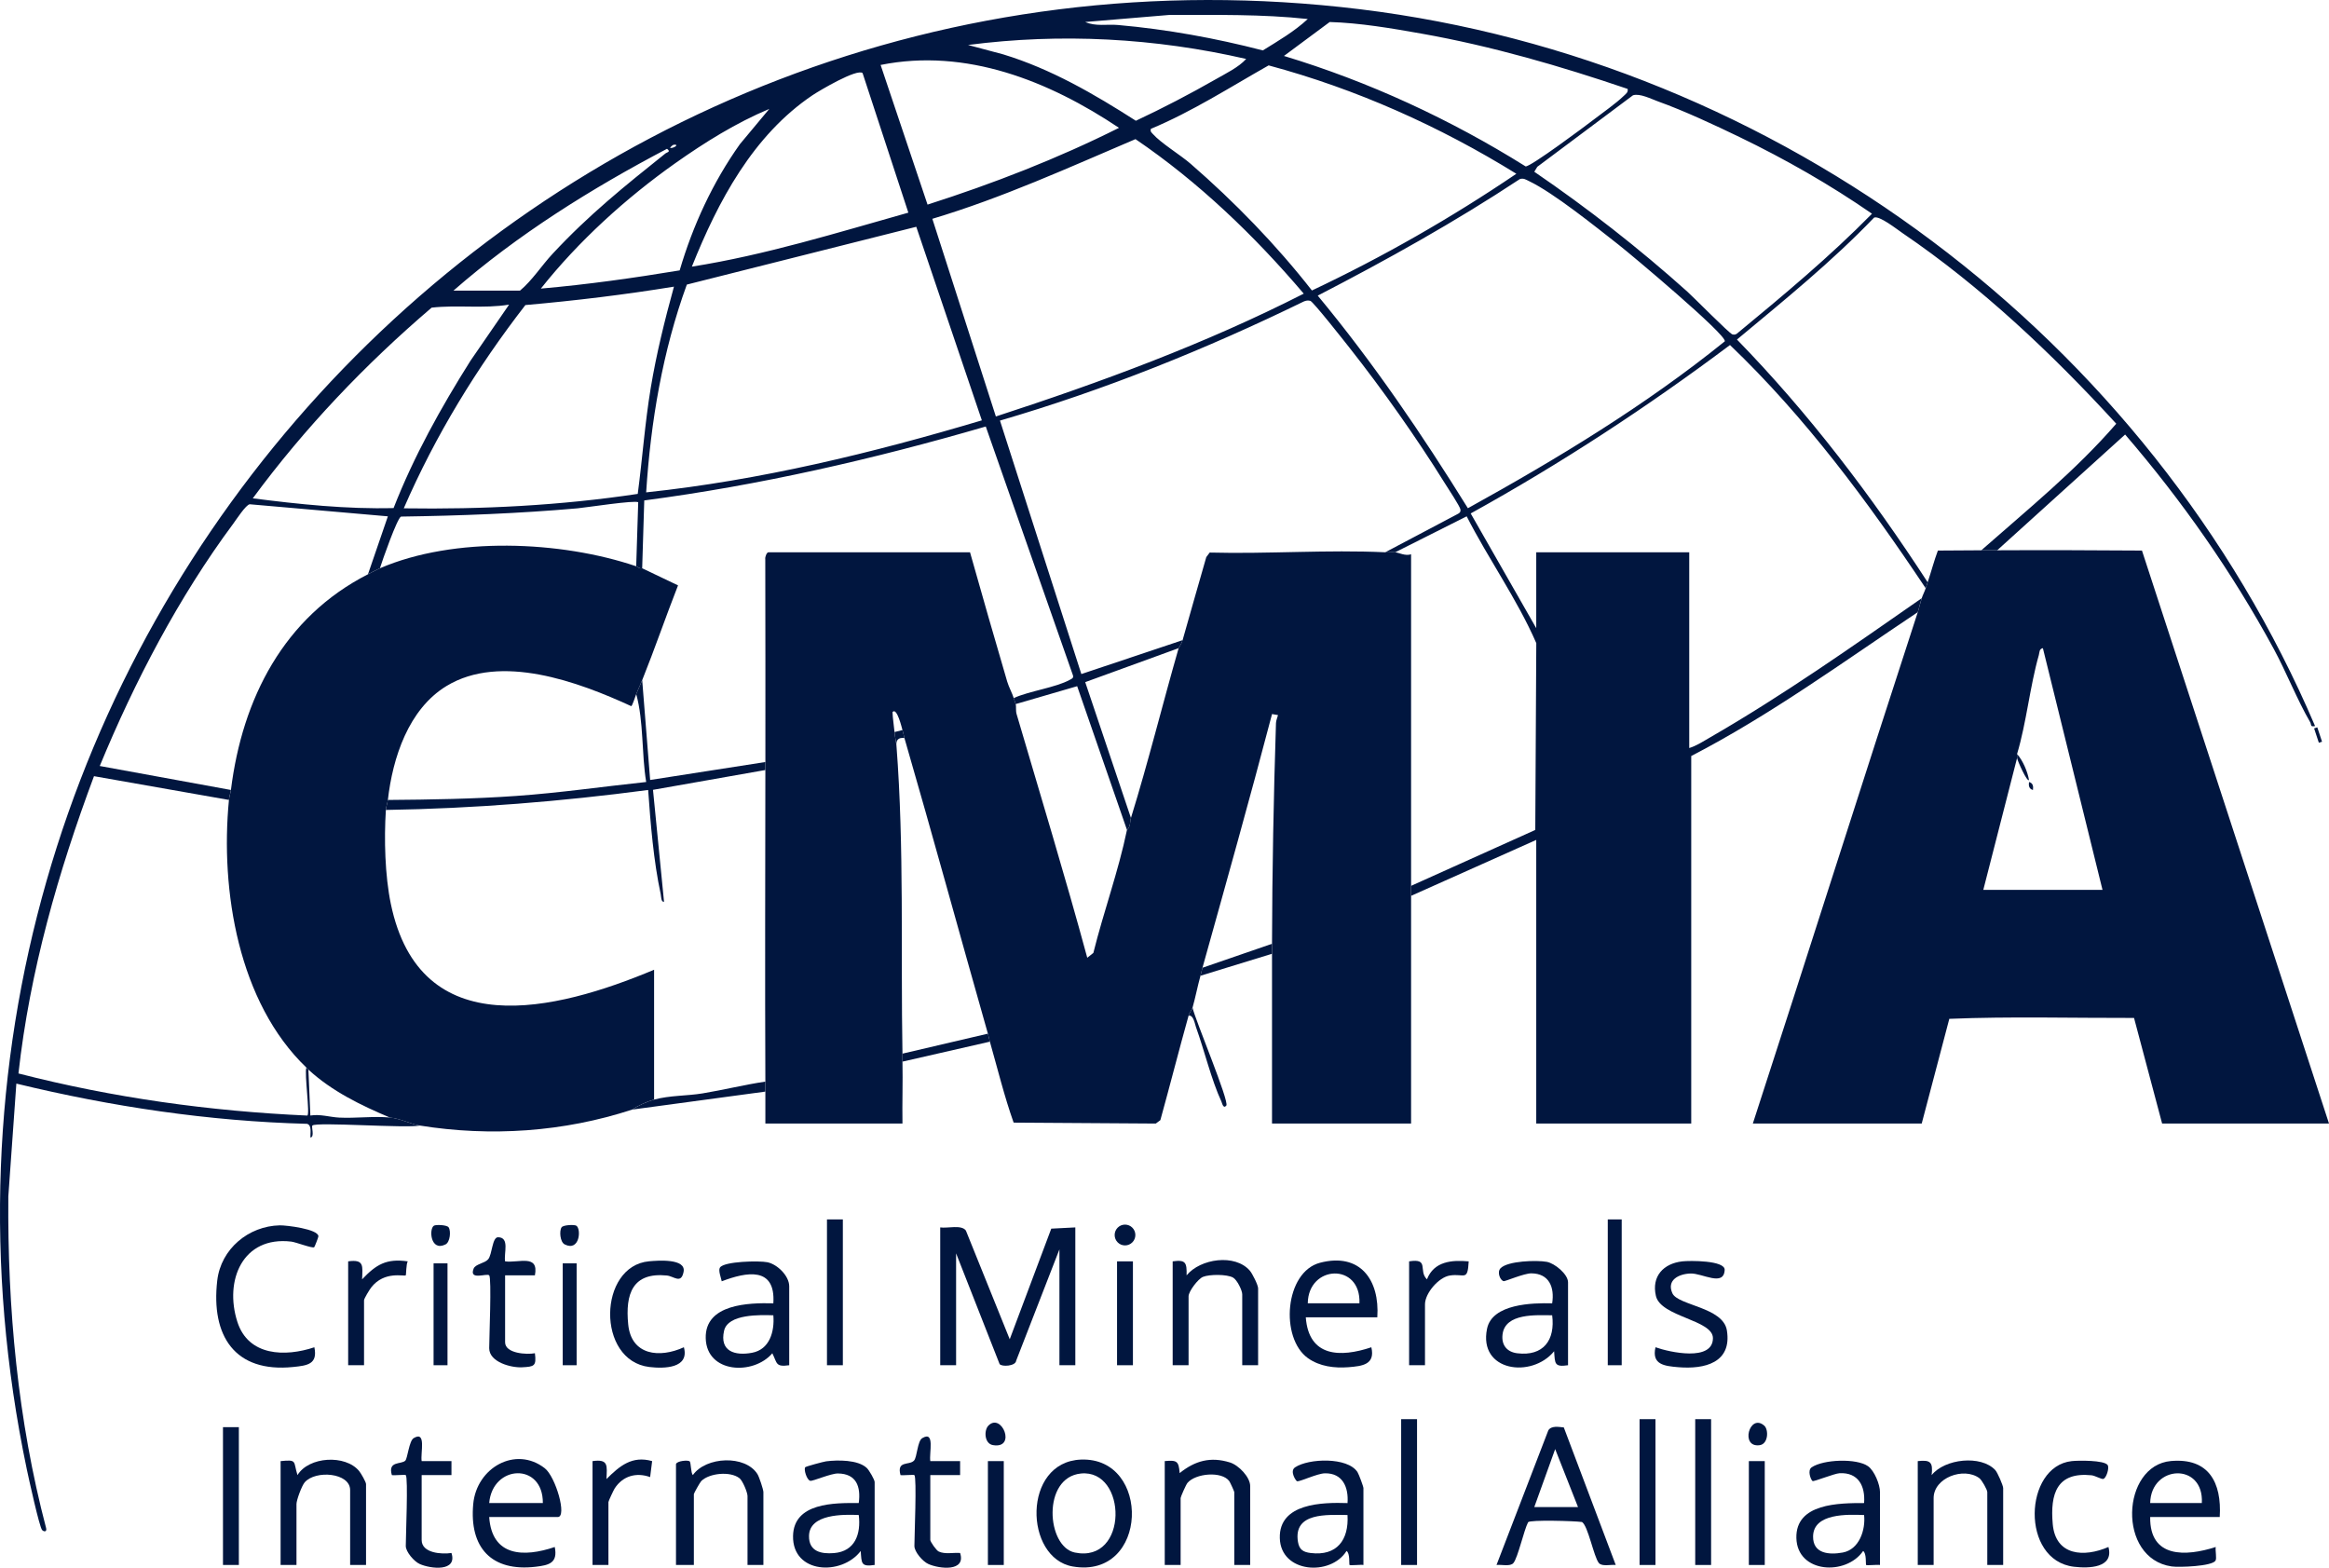<?xml version="1.0" encoding="UTF-8"?>
<svg xmlns="http://www.w3.org/2000/svg" width="104" height="70" viewBox="0 0 104 70" fill="none">
  <path d="M103.477 32.476L103.335 32.523L103.547 33.165L103.689 33.118L103.477 32.476Z" fill="#01163F"></path>
  <path d="M69.831 63.736L72.149 69.877C71.934 69.852 71.537 69.961 71.395 69.789C71.171 69.517 70.913 68.123 70.642 67.959C70.319 67.912 68.315 67.854 68.236 67.969C68.049 68.326 67.781 69.548 67.581 69.79C67.442 69.96 67.039 69.852 66.826 69.877L69.14 63.865C69.279 63.647 69.603 63.714 69.83 63.736H69.831ZM68.512 67.291H70.465L69.445 64.704L68.513 67.291H68.512Z" fill="#01163F"></path>
  <path d="M21.845 67.737C21.965 69.512 23.397 69.542 24.773 69.075C24.913 69.783 24.532 69.886 23.921 69.957C21.945 70.189 20.951 69.105 21.132 67.154C21.282 65.534 23.022 64.545 24.325 65.557C24.812 65.935 25.335 67.737 24.906 67.737H21.845H21.845ZM24.241 67.113C24.253 65.286 21.992 65.391 21.845 67.113H24.241Z" fill="#01163F"></path>
  <path d="M99.121 67.737H96.015C95.988 69.585 97.608 69.504 98.943 69.075C98.914 69.23 98.997 69.582 98.931 69.686C98.771 69.939 97.298 69.991 96.97 69.943C94.526 69.586 94.726 65.431 96.943 65.236C98.629 65.088 99.216 66.192 99.121 67.737ZM98.322 67.112C98.42 65.289 96.049 65.398 96.015 67.112H98.322Z" fill="#01163F"></path>
  <path d="M60.882 69.877C60.76 69.856 60.293 69.91 60.262 69.877C60.238 69.853 60.29 69.343 60.128 69.253C59.423 70.389 57.187 70.247 57.149 68.674C57.111 67.112 59.058 67.078 60.173 67.114C60.225 66.405 59.955 65.77 59.162 65.785C58.818 65.792 58.056 66.162 57.919 66.14C57.875 66.132 57.574 65.69 57.831 65.518C58.434 65.115 60.175 65.049 60.617 65.73C60.678 65.823 60.883 66.376 60.883 66.445V69.878L60.882 69.877ZM60.173 67.647C59.273 67.641 57.741 67.516 57.96 68.847C58.018 69.196 58.196 69.303 58.529 69.344C59.699 69.485 60.238 68.763 60.172 67.647H60.173Z" fill="#01163F"></path>
  <path d="M83.95 69.878C83.827 69.856 83.36 69.91 83.329 69.877C83.308 69.854 83.352 69.343 83.196 69.254C82.433 70.367 80.254 70.253 80.216 68.674C80.179 67.115 82.13 67.114 83.24 67.113C83.298 66.351 82.981 65.736 82.143 65.781C81.911 65.793 80.989 66.168 80.938 66.13C80.86 66.072 80.697 65.655 80.899 65.517C81.419 65.163 82.898 65.105 83.414 65.466C83.703 65.669 83.95 66.292 83.95 66.622V69.878H83.95ZM83.24 67.648C82.514 67.62 80.978 67.558 80.962 68.6C80.95 69.38 81.682 69.433 82.288 69.322C83.022 69.186 83.311 68.318 83.24 67.648V67.648Z" fill="#01163F"></path>
  <path d="M39.057 69.877C38.445 69.966 38.474 69.811 38.435 69.253C37.581 70.373 35.382 70.274 35.413 68.583C35.441 67.093 37.251 67.102 38.347 67.113C38.447 66.378 38.241 65.8 37.416 65.792C37.101 65.789 36.291 66.144 36.183 66.12C36.023 66.083 35.882 65.6 35.958 65.513C35.989 65.476 36.775 65.265 36.893 65.249C37.406 65.185 38.31 65.174 38.706 65.547C38.81 65.645 39.057 66.071 39.057 66.176V69.877ZM38.348 67.647C37.656 67.616 36.14 67.595 36.126 68.582C36.116 69.279 36.67 69.394 37.243 69.347C38.18 69.269 38.452 68.5 38.348 67.647Z" fill="#01163F"></path>
  <path d="M48.268 65.172C51.419 65.049 51.299 70.526 47.906 69.946C45.727 69.573 45.645 65.274 48.268 65.172ZM48.266 65.794C46.524 65.97 46.729 69.06 47.994 69.322C50.408 69.822 50.339 65.584 48.266 65.794Z" fill="#01163F"></path>
  <path d="M30.185 65.374C30.231 65.225 30.721 65.186 30.797 65.25C30.859 65.302 30.845 65.77 30.939 65.864C31.523 65.034 33.277 64.954 33.823 65.82C33.901 65.942 34.089 66.513 34.089 66.623V69.878H33.38V66.801C33.38 66.637 33.164 66.115 33.02 66.003C32.607 65.682 31.676 65.775 31.316 66.129C31.26 66.183 30.984 66.678 30.984 66.712V69.878H30.186V65.374H30.185Z" fill="#01163F"></path>
  <path d="M16.344 69.877H15.635V66.533C15.635 65.757 14.09 65.629 13.606 66.188C13.475 66.34 13.239 66.981 13.239 67.157V69.877H12.53V65.24C13.29 65.164 13.088 65.248 13.284 65.865C13.788 65.034 15.421 64.936 16.037 65.683C16.12 65.783 16.345 66.175 16.345 66.266V69.877H16.344Z" fill="#01163F"></path>
  <path d="M55.825 69.877H55.116V66.622C55.116 66.595 54.932 66.187 54.892 66.133C54.554 65.677 53.385 65.785 53.025 66.214C52.959 66.293 52.72 66.837 52.72 66.889V69.877H52.011V65.239C52.552 65.192 52.635 65.233 52.677 65.775C53.365 65.222 54.058 65.031 54.922 65.3C55.316 65.423 55.826 65.958 55.826 66.354V69.877L55.825 69.877Z" fill="#01163F"></path>
  <path d="M85.635 65.24C86.208 65.177 86.32 65.284 86.257 65.865C86.84 65.132 88.461 64.957 89.097 65.64C89.197 65.746 89.45 66.331 89.45 66.444V69.878H88.741V66.623C88.741 66.52 88.499 66.084 88.384 66C87.687 65.489 86.345 65.984 86.345 66.89V69.878H85.636V65.24H85.635Z" fill="#01163F"></path>
  <path d="M94.151 69.075C94.405 70.017 93.271 70.035 92.609 69.957C90.214 69.672 90.367 65.473 92.511 65.24C92.799 65.208 93.962 65.194 94.115 65.415C94.202 65.541 94.056 66.002 93.923 66.035C93.836 66.058 93.556 65.888 93.391 65.872C91.847 65.717 91.543 66.695 91.664 68.053C91.791 69.477 93.066 69.545 94.151 69.075L94.151 69.075Z" fill="#01163F"></path>
  <path d="M18.119 65.865C18.089 65.835 17.618 65.886 17.498 65.865C17.307 65.216 17.922 65.399 18.099 65.219C18.2 65.116 18.266 64.336 18.473 64.213C19.051 63.87 18.77 64.873 18.829 65.24H20.16V65.864H18.829V68.763C18.829 69.355 19.729 69.408 20.16 69.342C20.434 70.191 19.23 70.054 18.74 69.833C18.488 69.72 18.12 69.29 18.12 69.03C18.12 68.601 18.231 65.976 18.12 65.864L18.119 65.865Z" fill="#01163F"></path>
  <path d="M40.832 65.865C40.802 65.835 40.331 65.886 40.211 65.865C40.034 65.202 40.595 65.443 40.812 65.22C40.956 65.071 40.962 64.345 41.185 64.213C41.763 63.87 41.483 64.873 41.542 65.24H42.873V65.864H41.542V68.763C41.542 68.835 41.803 69.223 41.918 69.277C42.199 69.409 42.572 69.318 42.873 69.342C43.147 70.191 41.943 70.054 41.453 69.833C41.2 69.72 40.832 69.29 40.832 69.03C40.832 68.601 40.944 65.976 40.832 65.864L40.832 65.865Z" fill="#01163F"></path>
  <path d="M76.408 63.367H75.699V69.878H76.408V63.367Z" fill="#01163F"></path>
  <path d="M73.924 63.367H73.214V69.878H73.924V63.367Z" fill="#01163F"></path>
  <path d="M63.277 63.367H62.568V69.878H63.277V63.367Z" fill="#01163F"></path>
  <path d="M26.459 65.24C27.184 65.138 27.104 65.443 27.081 66.042C27.674 65.45 28.23 64.986 29.121 65.24L29.031 65.953C28.411 65.731 27.812 65.901 27.449 66.458C27.399 66.535 27.169 67.028 27.169 67.068V69.877H26.459V65.24H26.459Z" fill="#01163F"></path>
  <path d="M10.666 63.724H9.957V69.877H10.666V63.724Z" fill="#01163F"></path>
  <path d="M78.804 65.24H78.094V69.878H78.804V65.24Z" fill="#01163F"></path>
  <path d="M44.823 65.24H44.114V69.878H44.823V65.24Z" fill="#01163F"></path>
  <path d="M44.136 63.656C44.728 63.051 45.408 64.705 44.34 64.526C43.955 64.461 43.93 63.867 44.136 63.656Z" fill="#01163F"></path>
  <path d="M78.782 63.657C78.981 63.832 78.968 64.474 78.577 64.529C77.689 64.653 78.125 63.081 78.782 63.657Z" fill="#01163F"></path>
  <path d="M41.985 54.805C42.306 54.857 42.933 54.669 43.131 54.946L45.089 59.799L46.944 54.86L48.018 54.805V60.959H47.308V55.786L45.376 60.756C45.351 61.006 44.726 61.035 44.636 60.906L42.694 55.964V60.958H41.985V54.804V54.805Z" fill="#01163F"></path>
  <path d="M61.503 58.819H58.309C58.441 60.598 59.85 60.622 61.237 60.157C61.416 60.928 60.843 60.997 60.216 61.047C59.59 61.096 58.926 61.015 58.404 60.642C57.147 59.741 57.369 56.793 58.946 56.383C60.734 55.917 61.616 57.147 61.503 58.819V58.819ZM60.705 58.194C60.778 56.366 58.418 56.472 58.398 58.194H60.705Z" fill="#01163F"></path>
  <path d="M35.242 60.959C34.625 61.044 34.714 60.877 34.488 60.425C33.642 61.417 31.551 61.325 31.514 59.751C31.477 58.22 33.437 58.166 34.533 58.195C34.641 56.537 33.332 56.792 32.229 57.211C32.199 57.056 32.065 56.728 32.148 56.599C32.33 56.316 33.911 56.285 34.271 56.361C34.716 56.455 35.242 56.97 35.242 57.436V60.959ZM34.533 58.729C33.953 58.712 32.507 58.661 32.334 59.417C32.123 60.336 32.813 60.546 33.581 60.403C34.372 60.256 34.594 59.447 34.533 58.729Z" fill="#01163F"></path>
  <path d="M14.029 55.69C13.949 55.748 13.214 55.464 13.009 55.439C10.83 55.18 10.008 57.181 10.599 59.021C11.091 60.557 12.734 60.594 14.038 60.157C14.195 60.915 13.724 60.973 13.096 61.037C10.481 61.307 9.415 59.643 9.701 57.178C9.865 55.761 11.1 54.744 12.491 54.713C12.79 54.706 14.216 54.882 14.218 55.202C14.218 55.246 14.051 55.675 14.03 55.69H14.029Z" fill="#01163F"></path>
  <path d="M70.02 60.959C69.409 61.048 69.438 60.893 69.398 60.335C68.4 61.557 66.009 61.243 66.403 59.329C66.633 58.215 68.422 58.172 69.311 58.195C69.423 57.483 69.181 56.862 68.38 56.856C68.056 56.854 67.208 57.22 67.146 57.206C66.988 57.169 66.842 56.807 67.002 56.633C67.316 56.295 68.632 56.262 69.068 56.342C69.427 56.407 70.02 56.894 70.02 57.258V60.959ZM69.311 58.729C68.61 58.724 67.21 58.621 67.095 59.585C67.038 60.063 67.296 60.37 67.755 60.425C68.914 60.566 69.455 59.842 69.311 58.728V58.729Z" fill="#01163F"></path>
  <path d="M56.18 60.959H55.471V57.793C55.471 57.615 55.241 57.146 55.061 57.045C54.789 56.892 54.01 56.895 53.719 57.013C53.496 57.103 53.075 57.663 53.075 57.882V60.959H52.365V56.321C52.952 56.238 52.998 56.377 52.987 56.945C53.604 56.194 55.151 55.973 55.811 56.737C55.925 56.869 56.18 57.38 56.18 57.525V60.959H56.18Z" fill="#01163F"></path>
  <path d="M73.925 60.156C74.55 60.38 76.481 60.807 76.49 59.754C76.498 58.929 74.16 58.806 73.943 57.863C73.741 56.984 74.285 56.416 75.122 56.321C75.444 56.284 77.035 56.272 77.014 56.704C76.978 57.467 76.019 56.847 75.491 56.863C74.963 56.88 74.412 57.156 74.68 57.747C74.929 58.295 76.945 58.362 77.113 59.403C77.346 60.852 76.115 61.144 74.946 61.047C74.315 60.994 73.748 60.93 73.925 60.157L73.925 60.156Z" fill="#01163F"></path>
  <path d="M30.539 60.157C30.794 61.099 29.66 61.117 28.997 61.038C26.62 60.755 26.708 56.523 28.984 56.318C29.378 56.282 30.647 56.183 30.525 56.791C30.414 57.348 30.096 56.985 29.779 56.953C28.247 56.8 27.917 57.771 28.052 59.135C28.189 60.526 29.46 60.651 30.539 60.156V60.157Z" fill="#01163F"></path>
  <path d="M21.845 56.945C21.737 56.837 20.932 57.192 21.149 56.647C21.232 56.437 21.648 56.409 21.798 56.229C21.982 56.01 21.975 55.239 22.243 55.244C22.772 55.254 22.491 55.956 22.555 56.321C23.168 56.402 24.07 55.983 23.886 56.945H22.555V59.933C22.555 60.44 23.529 60.492 23.886 60.423C23.959 61 23.858 61.023 23.312 61.051C22.816 61.077 21.845 60.816 21.845 60.2C21.845 59.761 21.959 57.06 21.845 56.945V56.945Z" fill="#01163F"></path>
  <path d="M37.637 54.448H36.928V60.959H37.637V54.448Z" fill="#01163F"></path>
  <path d="M62.923 56.321C63.846 56.172 63.32 56.739 63.72 57.124C64.032 56.322 64.823 56.251 65.584 56.322C65.535 57.234 65.39 56.852 64.747 56.952C64.241 57.029 63.632 57.746 63.632 58.239V60.959H62.923V56.321Z" fill="#01163F"></path>
  <path d="M15.546 56.321C16.271 56.22 16.191 56.525 16.169 57.124C16.792 56.465 17.253 56.183 18.208 56.321C18.134 56.441 18.14 56.922 18.119 56.944C18.06 57.007 17.164 56.727 16.575 57.488C16.501 57.583 16.256 57.982 16.256 58.06V60.959H15.547V56.321H15.546Z" fill="#01163F"></path>
  <path d="M72.416 54.448H71.794V60.959H72.416V54.448Z" fill="#01163F"></path>
  <path d="M50.59 56.321H49.881V60.959H50.59V56.321Z" fill="#01163F"></path>
  <path d="M25.749 56.41H25.128V60.959H25.749V56.41Z" fill="#01163F"></path>
  <path d="M19.983 56.41H19.361V60.959H19.983V56.41Z" fill="#01163F"></path>
  <path d="M50.236 55.609C50.492 55.609 50.699 55.401 50.699 55.144C50.699 54.888 50.492 54.68 50.236 54.68C49.981 54.68 49.774 54.888 49.774 55.144C49.774 55.401 49.981 55.609 50.236 55.609Z" fill="#01163F"></path>
  <path d="M19.374 54.729C19.464 54.673 19.957 54.692 20.032 54.8C20.143 54.959 20.102 55.461 19.895 55.564C19.221 55.902 19.149 54.871 19.375 54.729H19.374Z" fill="#01163F"></path>
  <path d="M25.736 54.729C25.962 54.871 25.89 55.902 25.216 55.564C25.008 55.46 24.968 54.959 25.078 54.8C25.153 54.692 25.647 54.673 25.736 54.729H25.736Z" fill="#01163F"></path>
  <path d="M18.74 50.257C18.16 50.386 14.119 50.086 13.949 50.256C13.894 50.311 14.061 50.778 13.861 50.791C13.85 50.599 13.937 50.253 13.715 50.18C9.332 50.065 4.981 49.414 0.73 48.384L0.372 53.419C0.332 58.41 0.791 63.408 2.059 68.231C2.1 68.395 1.977 68.411 1.882 68.319C1.762 68.201 1.275 65.977 1.199 65.615C-6.485 29.003 23.862 -4.095 60.737 0.413C79.409 2.696 95.983 15.082 103.378 32.419C103.142 32.468 103.226 32.359 103.158 32.243C102.58 31.253 102.096 30.011 101.531 28.97C99.674 25.55 97.43 22.345 94.896 19.402L89.183 24.571C88.947 24.572 88.71 24.569 88.474 24.571C90.538 22.753 92.693 21.008 94.5 18.919C91.642 15.8 88.458 12.787 84.953 10.406C84.706 10.239 83.916 9.611 83.685 9.717C81.791 11.693 79.662 13.414 77.563 15.161C80.778 18.459 83.568 22.136 86.078 25.997C86.049 26.086 86.019 26.176 85.99 26.265C83.408 22.393 80.617 18.627 77.252 15.406C73.564 18.17 69.706 20.696 65.673 22.926L68.6 28.049V24.66H75.432V33.4C75.742 33.309 76.062 33.099 76.346 32.936C79.62 31.049 82.714 28.868 85.812 26.711C85.75 26.899 85.704 27.123 85.635 27.335C82.315 29.549 79.07 31.92 75.521 33.757V50.167H68.6V37.503L63.011 40C63.011 39.851 63.011 39.702 63.011 39.554L68.557 37.058L68.602 28.716C67.744 26.747 66.47 24.969 65.494 23.055L62.301 24.66C62.157 24.646 62.004 24.667 61.857 24.66L65.085 22.954C65.173 22.91 65.227 22.869 65.218 22.759C65.206 22.624 64.646 21.782 64.521 21.581C63.256 19.547 61.739 17.401 60.257 15.522C60.043 15.251 58.643 13.472 58.513 13.434C58.411 13.404 58.313 13.421 58.219 13.462C53.853 15.592 49.32 17.417 44.653 18.78L48.287 30.097L52.808 28.584C52.756 28.764 52.644 28.895 52.631 28.941L48.46 30.458L50.501 36.522C50.45 36.688 50.493 36.909 50.324 37.057L48.1 30.639L45.355 31.438C45.332 31.359 45.296 31.27 45.267 31.17C45.963 30.852 47.149 30.702 47.779 30.351C47.86 30.306 47.942 30.282 47.915 30.163L44.019 19.044C39.024 20.497 33.936 21.666 28.769 22.345L28.676 25.373C28.558 25.406 28.479 25.307 28.409 25.284L28.499 22.429C28.389 22.318 26.148 22.665 25.792 22.697C23.172 22.928 20.54 23.028 17.908 23.066C17.74 23.124 17.066 25.042 16.965 25.373C16.837 25.428 16.579 25.566 16.432 25.64L17.32 23.055L11.153 22.516C10.985 22.53 10.546 23.207 10.416 23.383C7.988 26.65 6.006 30.442 4.455 34.202L10.311 35.273C10.293 35.416 10.238 35.556 10.222 35.718L4.197 34.657C2.599 38.935 1.33 43.366 0.824 47.931C5.037 49.015 9.369 49.617 13.72 49.811C13.855 49.791 13.582 47.905 13.682 47.669C13.712 47.698 13.74 47.73 13.771 47.758L13.859 49.81C14.299 49.736 14.73 49.882 15.143 49.902C15.877 49.938 16.689 49.832 17.409 49.898C17.882 49.942 18.343 50.192 18.74 50.255L18.74 50.257ZM58.398 0.849C56.35 0.627 54.289 0.67 52.228 0.666L48.46 0.982C48.925 1.19 49.439 1.073 49.924 1.116C52.108 1.309 54.273 1.703 56.391 2.251C57.082 1.823 57.802 1.404 58.398 0.849ZM72.681 3.97C69.668 2.946 66.612 2.058 63.471 1.5C62.125 1.261 60.725 1.023 59.377 0.983L57.334 2.498C61.139 3.649 64.757 5.325 68.126 7.43C68.348 7.452 70.796 5.626 71.164 5.342C71.57 5.029 72.155 4.624 72.506 4.283C72.601 4.19 72.713 4.126 72.681 3.97ZM55.648 2.632C51.573 1.696 47.38 1.469 43.227 2.008L44.803 2.429C46.932 3.079 48.861 4.2 50.722 5.392C51.933 4.824 53.128 4.202 54.288 3.539C54.742 3.278 55.306 3.009 55.647 2.632L55.648 2.632ZM39.323 2.9L41.419 9.136C44.342 8.201 47.225 7.083 49.968 5.708C46.845 3.619 43.14 2.132 39.323 2.9ZM58.584 12.97C61.75 11.474 64.811 9.724 67.712 7.759C64.28 5.636 60.553 3.968 56.65 2.92C54.917 3.9 53.233 4.985 51.389 5.754C51.361 5.878 51.408 5.901 51.476 5.978C51.835 6.387 52.705 6.913 53.165 7.312C55.13 9.018 56.989 10.931 58.584 12.971V12.97ZM38.518 3.263C38.271 3.052 36.59 4.045 36.279 4.254C33.622 6.045 32.06 8.994 30.895 11.906C34.182 11.386 37.368 10.394 40.562 9.495L38.518 3.263H38.518ZM72.922 4.253L68.647 7.448L68.513 7.669C70.905 9.303 73.187 11.086 75.345 13.02C75.623 13.269 77.224 14.894 77.358 14.93C77.433 14.949 77.497 14.945 77.56 14.898C79.635 13.187 81.703 11.464 83.593 9.543C81.729 8.252 79.724 7.109 77.683 6.122C76.554 5.577 75.207 4.948 74.035 4.527C73.722 4.414 73.229 4.16 72.923 4.254L72.922 4.253ZM34.354 4.862C32.869 5.486 31.47 6.357 30.157 7.285C27.949 8.846 25.826 10.774 24.152 12.886C26.23 12.704 28.295 12.413 30.35 12.073C30.941 10.064 31.829 8.14 33.04 6.437L34.354 4.861V4.862ZM44.47 18.596C49.16 17.068 53.818 15.353 58.218 13.112C56.011 10.518 53.524 8.129 50.704 6.212C47.718 7.485 44.751 8.838 41.633 9.77L44.47 18.596ZM30.184 6.467C30.054 6.438 29.999 6.505 29.92 6.601C30.009 6.639 30.27 6.509 30.184 6.467ZM20.248 12.977H23.22C23.769 12.519 24.186 11.856 24.682 11.325C26.313 9.575 27.872 8.326 29.718 6.849C29.789 6.793 29.971 6.785 29.785 6.644C26.41 8.417 23.117 10.47 20.248 12.977H20.248ZM67.868 7.996C64.966 9.913 61.93 11.603 58.843 13.2C61.318 16.184 63.502 19.398 65.548 22.693C69.539 20.485 73.467 18.111 77.022 15.239C77.075 14.921 72.857 11.383 72.279 10.929C71.262 10.132 69.374 8.609 68.276 8.086C68.139 8.021 68.034 7.943 67.867 7.996L67.868 7.996ZM40.916 10.126L30.67 12.707C29.59 15.671 29.055 18.837 28.854 21.985C33.946 21.446 38.951 20.228 43.844 18.769L40.916 10.127V10.126ZM30.096 12.799C27.896 13.158 25.683 13.426 23.461 13.621C21.297 16.413 19.441 19.446 18.03 22.697C21.526 22.75 25.023 22.572 28.478 22.053C28.686 20.481 28.798 18.895 29.057 17.328C29.31 15.8 29.685 14.289 30.095 12.799H30.096ZM22.732 13.602C21.589 13.789 20.425 13.606 19.274 13.737C16.311 16.267 13.603 19.109 11.288 22.251C13.369 22.518 15.473 22.738 17.575 22.686C18.478 20.377 19.691 18.198 21.01 16.106L22.733 13.602H22.732Z" fill="#01163F"></path>
  <path d="M34.177 48.295C34.178 48.443 34.176 48.592 34.177 48.741L28.233 49.544C28.49 49.366 28.912 49.177 29.209 49.098C29.918 48.907 30.675 48.936 31.373 48.821C32.306 48.668 33.24 48.433 34.177 48.295H34.177Z" fill="#01163F"></path>
  <path d="M44.114 46.154C44.147 46.272 44.169 46.393 44.203 46.511L40.299 47.403C40.297 47.299 40.301 47.155 40.299 47.046L44.114 46.154Z" fill="#01163F"></path>
  <path d="M56.801 42.141C56.801 42.289 56.801 42.438 56.801 42.587L53.607 43.568C53.639 43.451 53.662 43.33 53.696 43.211L56.801 42.141Z" fill="#01163F"></path>
  <path d="M53.252 44.995C53.373 45.541 54.906 49.186 54.76 49.365C54.624 49.531 54.57 49.247 54.542 49.187C54.094 48.221 53.779 46.898 53.407 45.866C53.353 45.716 53.294 45.302 53.075 45.352C53.113 45.216 53.23 45.076 53.253 44.995H53.252Z" fill="#01163F"></path>
  <path d="M28.677 30.368L29.032 34.827L34.177 34.025C34.177 34.144 34.177 34.263 34.177 34.382L29.159 35.267L29.652 40.267C29.515 40.282 29.526 40.031 29.504 39.927C29.186 38.452 29.049 36.776 28.943 35.273C25.061 35.787 21.154 36.103 17.231 36.165C17.242 36.001 17.304 35.862 17.32 35.719C19.227 35.704 21.137 35.674 23.042 35.54C24.984 35.404 26.921 35.122 28.855 34.917C28.643 33.631 28.751 32.233 28.41 30.992C28.495 30.781 28.593 30.576 28.677 30.368Z" fill="#01163F"></path>
  <path d="M28.41 25.285C28.48 25.308 28.559 25.407 28.677 25.374L30.277 26.138C29.728 27.54 29.237 28.973 28.677 30.369C28.593 30.576 28.495 30.781 28.41 30.993C28.368 31.099 28.231 31.532 28.186 31.53C25.829 30.445 22.359 29.158 19.935 30.633C18.239 31.667 17.533 33.839 17.32 35.719C17.304 35.862 17.242 36.001 17.231 36.165C17.147 37.461 17.189 39.091 17.452 40.358C18.756 46.639 24.796 45.152 29.208 43.3V49.097C28.912 49.176 28.49 49.365 28.233 49.543C25.174 50.545 21.917 50.765 18.74 50.256C18.343 50.193 17.882 49.943 17.409 49.9C16.11 49.349 14.821 48.726 13.771 47.759C13.741 47.731 13.713 47.699 13.683 47.67C10.647 44.762 9.831 39.77 10.223 35.719C10.238 35.556 10.294 35.416 10.312 35.273C10.819 31.189 12.676 27.556 16.433 25.641C16.579 25.567 16.838 25.429 16.965 25.374C20.276 23.945 25.029 24.142 28.41 25.285V25.285Z" fill="#01163F"></path>
  <path d="M34.178 34.025C34.181 31.008 34.179 27.987 34.173 24.968C34.154 24.877 34.237 24.661 34.311 24.661H43.316C43.859 26.588 44.412 28.515 44.977 30.437C45.052 30.689 45.206 30.962 45.267 31.171C45.297 31.271 45.333 31.36 45.356 31.439C45.385 31.538 45.349 31.722 45.396 31.886C46.459 35.508 47.563 39.12 48.551 42.765L48.823 42.549C49.281 40.707 49.94 38.913 50.324 37.057C50.493 36.909 50.45 36.688 50.502 36.522C51.28 34.008 51.909 31.453 52.631 28.941C52.644 28.896 52.756 28.764 52.808 28.584C53.164 27.35 53.505 26.109 53.866 24.876L54.018 24.672C56.605 24.741 59.281 24.538 61.858 24.66C62.004 24.667 62.157 24.646 62.301 24.66C62.463 24.676 62.757 24.838 63.011 24.749C63.008 29.683 63.015 34.62 63.011 39.554C63.011 39.703 63.011 39.852 63.011 40C63.009 43.388 63.014 46.779 63.011 50.167H56.801C56.803 47.642 56.798 45.112 56.801 42.587C56.801 42.438 56.801 42.289 56.801 42.141C56.81 38.835 56.872 35.584 56.978 32.285C56.982 32.163 57.041 32.047 57.069 31.93L56.802 31.883C55.809 35.67 54.748 39.441 53.696 43.21C53.663 43.33 53.639 43.451 53.607 43.567C53.476 44.038 53.383 44.528 53.252 44.994C53.23 45.075 53.113 45.215 53.075 45.351C52.642 46.9 52.245 48.464 51.815 50.016L51.611 50.168L45.263 50.126C44.844 48.942 44.545 47.716 44.202 46.51C44.169 46.392 44.147 46.271 44.114 46.154C42.864 41.758 41.66 37.342 40.387 32.954C40.355 32.843 40.339 32.728 40.299 32.597C40.277 32.528 40.053 31.558 39.855 31.795C39.865 32.095 39.918 32.387 39.944 32.686C39.963 32.913 40.021 33.164 40.032 33.311C40.38 37.827 40.219 42.521 40.299 47.045C40.3 47.154 40.296 47.299 40.299 47.402C40.318 48.322 40.284 49.247 40.299 50.167H34.177C34.174 49.692 34.181 49.214 34.177 48.74C34.176 48.591 34.178 48.442 34.177 48.294C34.156 43.658 34.173 39.017 34.177 34.381C34.177 34.262 34.177 34.143 34.177 34.024L34.178 34.025Z" fill="#01163F"></path>
  <path d="M40.299 32.598C40.339 32.729 40.356 32.843 40.388 32.954C40.121 32.921 39.999 33.038 40.033 33.311C40.022 33.164 39.963 32.913 39.944 32.687L40.299 32.598Z" fill="#01163F"></path>
  <path d="M88.474 24.571C88.71 24.57 88.948 24.572 89.184 24.571C91.337 24.558 93.495 24.57 95.648 24.583L104 50.167H96.548L95.294 45.452C92.55 45.459 89.768 45.38 87.045 45.492L85.813 50.167H78.272C80.746 42.565 83.156 34.937 85.636 27.336C85.705 27.123 85.751 26.9 85.813 26.711C85.859 26.571 85.936 26.429 85.991 26.265C86.02 26.177 86.049 26.087 86.079 25.998C86.237 25.53 86.362 25.047 86.535 24.583L88.475 24.571H88.474ZM90.071 33.668C90.077 33.726 90.063 33.79 90.071 33.846L88.563 39.733H93.886L91.224 28.941C91.053 28.972 91.077 29.128 91.043 29.249C90.643 30.651 90.494 32.252 90.071 33.668H90.071Z" fill="#01163F"></path>
  <path d="M90.072 33.668C90.331 33.96 90.541 34.457 90.603 34.827C90.521 34.937 90.091 33.979 90.072 33.846C90.063 33.79 90.077 33.726 90.072 33.668Z" fill="#01163F"></path>
  <path d="M90.78 35.274C90.604 35.226 90.581 35.083 90.604 34.917C90.781 34.965 90.804 35.107 90.78 35.274Z" fill="#01163F"></path>
</svg>
